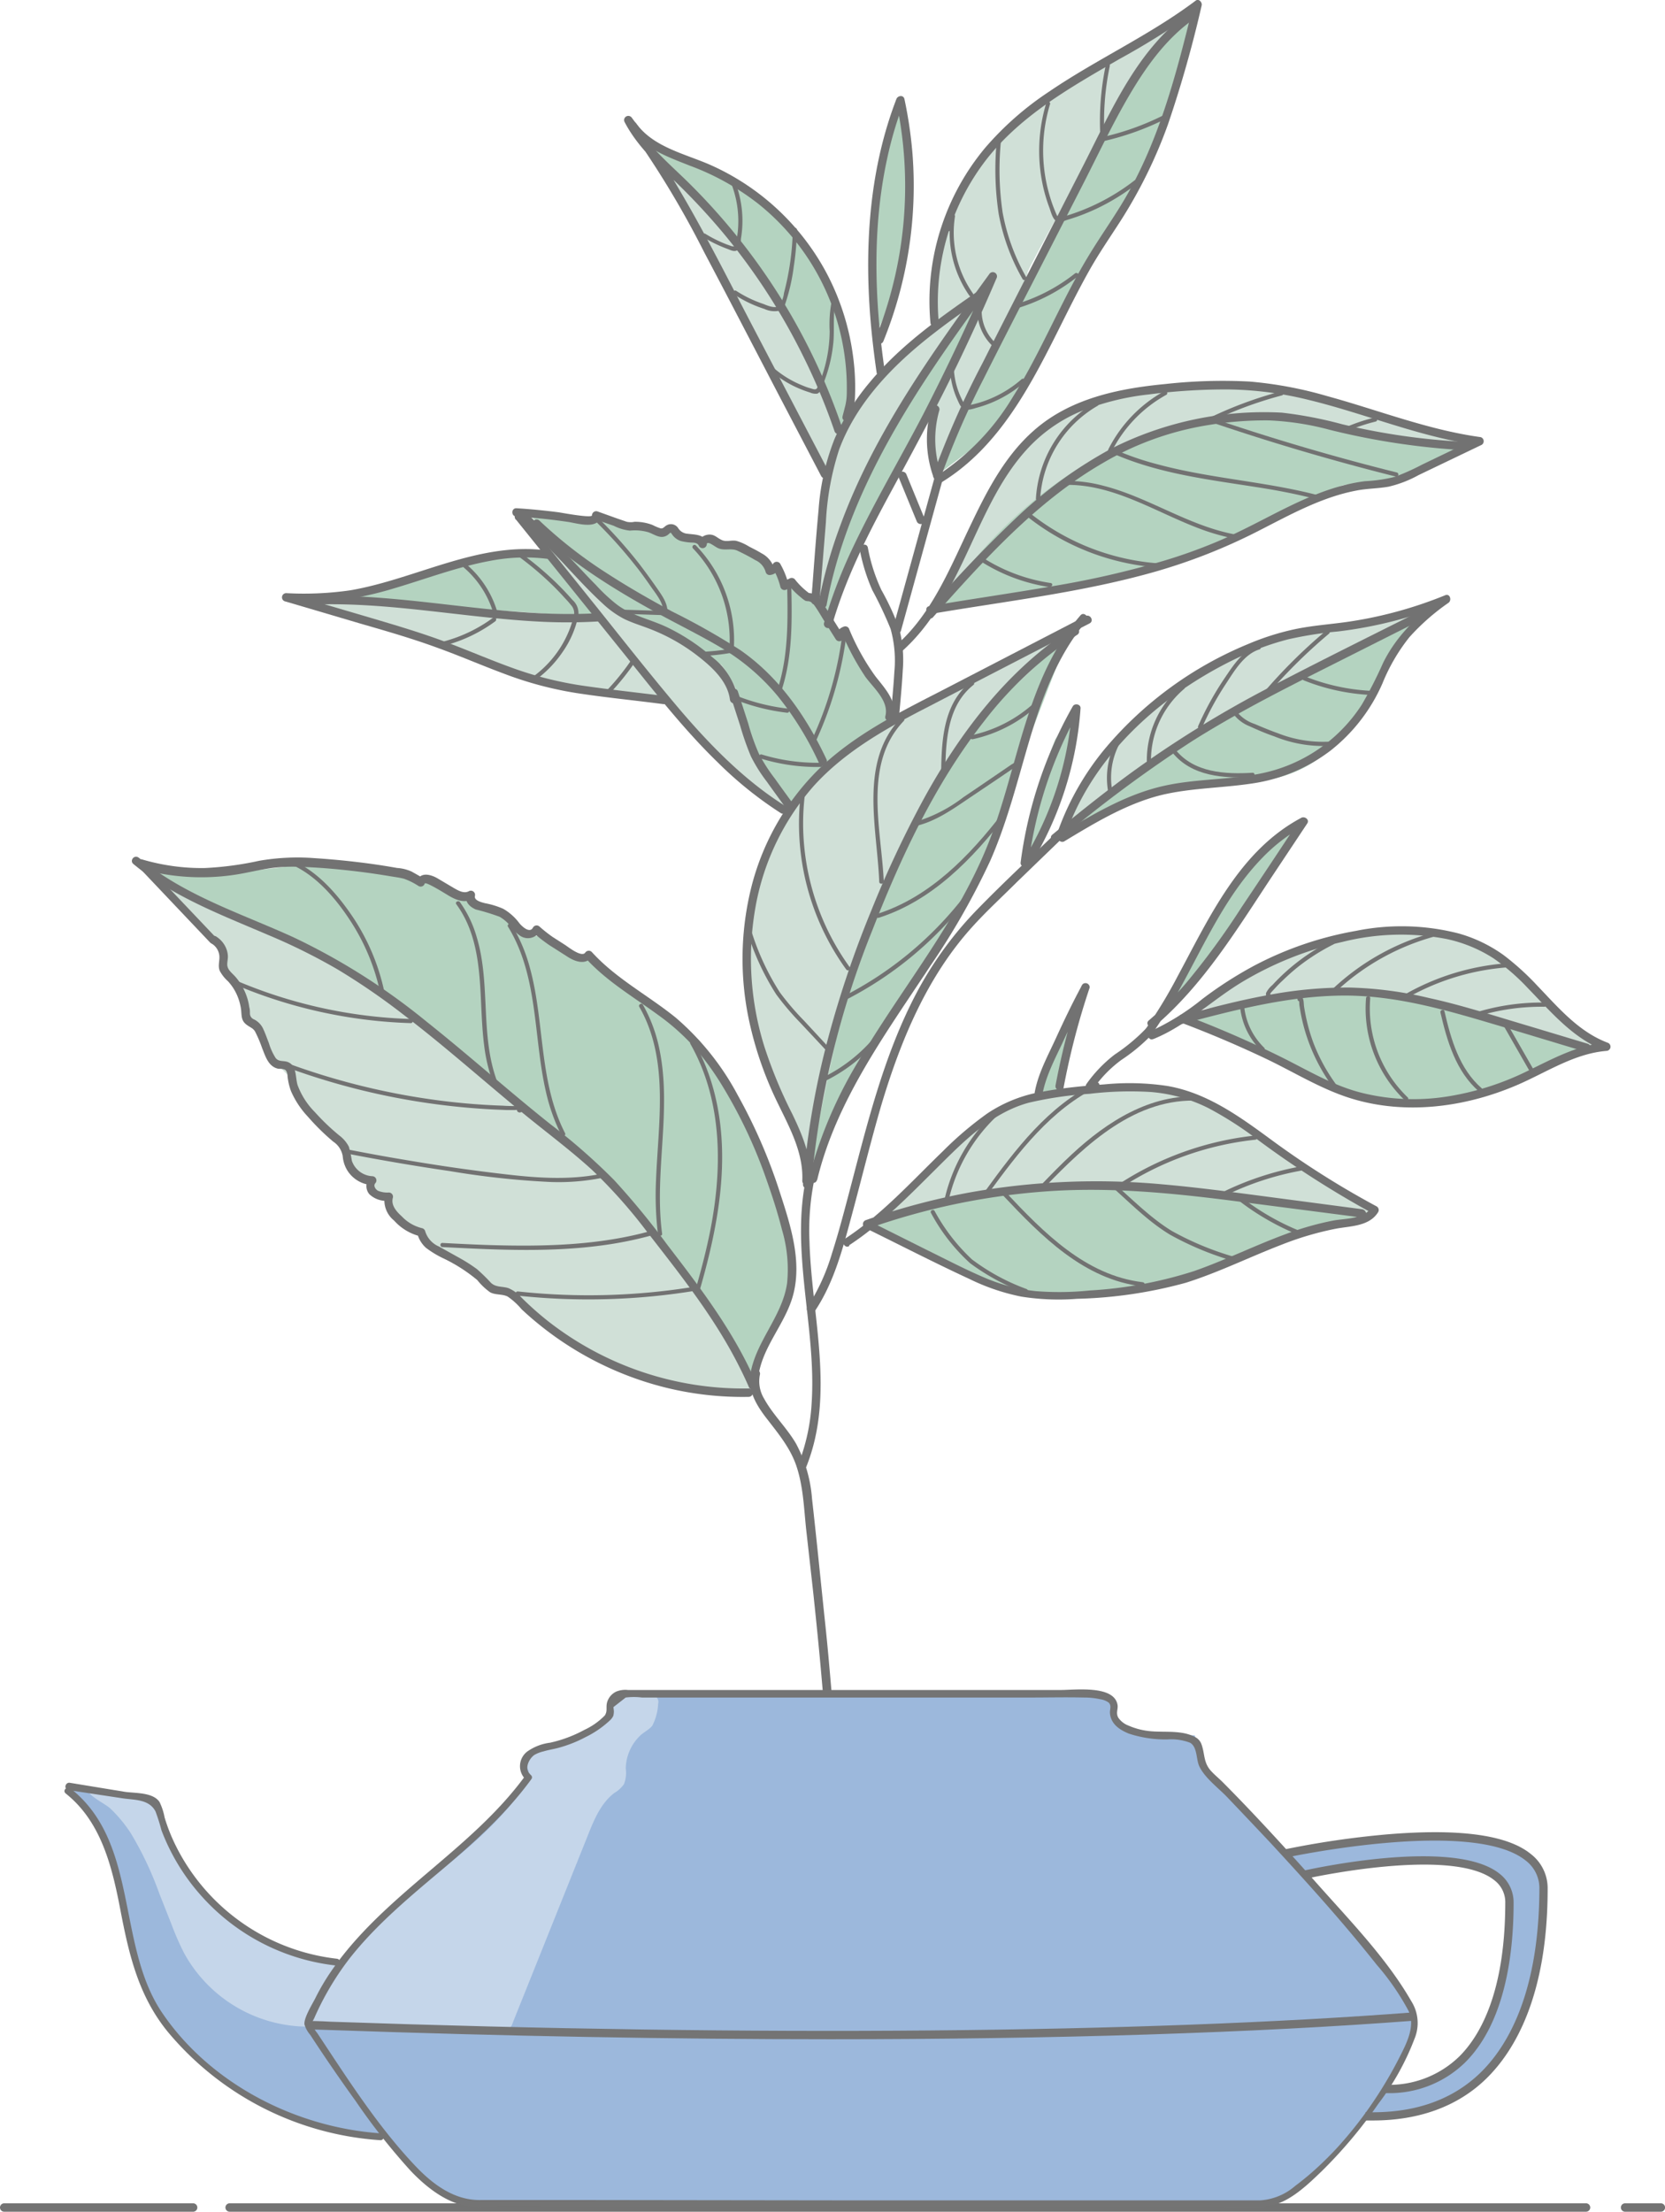 <svg id="Capa_1" data-name="Capa 1" xmlns="http://www.w3.org/2000/svg" viewBox="0 0 229.84 305.19"><defs><style>.cls-1{fill:#737373;}.cls-2{fill:#d0e0d7;}.cls-3{fill:#b4d3c0;}.cls-4{fill:#727272;}.cls-5{fill:#9cb8dc;}.cls-6{fill:#c5d6ea;}.cls-7{fill:#747474;}</style></defs><title>3</title><path class="cls-1" d="M26.66,305.19H.58a.58.58,0,0,1,0-1.16H26.66a.58.58,0,0,1,0,1.16Z"/><path class="cls-1" d="M229.27,305.19h-4.94a.58.58,0,0,1,0-1.16h4.94a.58.58,0,0,1,0,1.16Z"/><path class="cls-1" d="M218.94,305.19H31.7a.58.58,0,0,1,0-1.16H218.94a.58.58,0,0,1,0,1.16Z"/><path class="cls-2" d="M188,167.57s-27.09-3.35-28.27-3.4-8.25-.79-8.58-.74-10.3.75-10.3.75l-11.49,2-8.09,2.5,2.24-2.64,3.73-4.15,6.71-5.84,9.39-5.2,9.17-.59,6.57-.13,8.39,2.43,9.56,6.2,10.88,7.17s2.36.58,1.83,1A5.08,5.08,0,0,1,188,167.57Z"/><path class="cls-2" d="M120.37,168.8l8.19-7.67,6.54-6,2.43-1.69,5.82-2.58,5.15-.31,7.8-.54,5.73.58,6.13,2.4,4.57,3,7.24,4.74,7.95,5.25,1.83,1a15.49,15.49,0,0,1-1.74.63"/><path class="cls-3" d="M120.43,169.43l5,2.46,10.52,5s7,1.81,7.39,1.84,7.26-.13,7.26-.13,11-1.64,11.69-1.85,9.17-3.44,9.17-3.44l9.65-3.65,7-1.49-.13-.64-11.39-1.51s-14-1.73-14.49-1.77-13-.6-13.95-.57-9.89,1-10.62,1-11.76,2.38-11.76,2.38S120.68,168.41,120.43,169.43Z"/><path class="cls-3" d="M143.35,150.86l2.69-.09.89-3.91,2.4-9.09S143.54,147.89,143.35,150.86Z"/><polygon class="cls-3" points="161.7 137.36 165.15 130.97 168.77 124 171.95 120.1 175.72 116.2 178.77 113.98 177.21 117.41 169.29 129.25 161.84 138.85 161.7 137.36"/><path class="cls-3" d="M163.4,140.63c1.23-.32,9.31-2.29,10-2.43s9.44-1.32,9.8-1.34,7.52.23,7.52.23l7.23,1.53L208.23,141l10.07,3.33.73.22-4.81,2.19-8.11,3.59c-.07,0-8.43,1.76-8.9,1.79s-5.69-.1-6.54-.24-6.14-1.65-6.62-1.86-7.88-4.06-8.36-4.13-9.28-4.12-9.28-4.12Z"/><path class="cls-2" d="M205.18,140.32l-10.9-2.69L186,136.55l-6.63.66-14.6,2.23,6.48-4.5,6.13-3.07L184,129.7l5.93-1.08,6.77-.1,5.72,1.22,4.82,2.52s3.46,3,3.62,3.19l4.78,4.88,5,4.11a2.72,2.72,0,0,1-1.59.15"/><path class="cls-3" d="M129.36,65.57l.15-.3,10.92-23.4,11.82-23.15,5.61-9.78L164.64,2l-.51,2.17-2.89,12.25s-4.27,9.11-4.4,9.35-5.64,9.07-5.64,9.07l-5,9.15-5.45,10.2-4.46,6.15"/><path class="cls-2" d="M128.66,56l.14,7.9s1.11,2,.71,1.37,4-9.73,4-9.73,8.68-17.84,8.32-17.87,14.87-27.16,14.95-27.53,5.4-7.36,5.4-7.36l-8,4.85-9.88,6.06-5.94,4.93-5.71,7.73-3.07,8.5-.82,10.59,3.82-2.4,1.57-.9L136,41Z"/><path class="cls-3" d="M120.93,46.18c0-.47-.79-8.37-.79-8.37l.73-11.23,1.41-6.43,1.8-5.87.89,4.38.48,10-1.72,11.16Z"/><polygon class="cls-3" points="115.76 59.35 108.86 44.04 101.36 33.03 89.74 20.74 89.63 19.59 96.2 22.62 103.64 26.63 110.87 33.68 115.45 42.14 117.44 51.65 117.91 56.6 115.76 59.35"/><path class="cls-3" d="M113.13,83.46c.11-.25,5.3-16.27,5.3-16.27l5.11-9.12L135,41l-.62,3.26-6,12.43-6.94,12.94L116,82l-1.5,3.49-1.31-1.54"/><polygon class="cls-2" points="111.97 82.39 113.61 83.89 118.08 68.73 125.77 54.4 134.15 42.14 130.36 44.15 121.57 51.26 117.91 56.6 115.09 62.4 113.78 68.5 111.97 82.39"/><path class="cls-3" d="M109.45,111.23s-4-3.24-5.17-6.61c-.64-1.9-1.21-3.84-1.77-5.77-.38-1.31-.75-2.62-1.13-3.93s-1.87-2.59-2.94-3.58a27.29,27.29,0,0,0-10.16-5.88,9.71,9.71,0,0,1-3.92-1.8c-1.06-1-1.75-2.34-2.83-3.33l-2.91-2.67a12.15,12.15,0,0,1-2.38-3.09,6.46,6.46,0,0,0-1.47-1.79c-.38-.36-1.54-1.92-2.09-2l8,1,1.64-.71,3.3,1.15L92,73l1.67,1,4.5.49,5.23,1.73L106.29,78a4,4,0,0,1,1.09.46c.09.18.58,1.31.58,1.31l.59,1,1.49.47,3.57,2.73,2.13,3.79,1-.71,2.1,4.26,3.12,4.38L123,99.55Z"/><path class="cls-2" d="M91.9,96.45c-.34-.11-15.74-1.67-15.74-1.67l-8.83-3.3L55.6,87.19,43.17,83.51l4.9-1,6.83.79,9.41,1,15.49,1,3.44-.17Z"/><path class="cls-3" d="M82.55,85.16c-.29,0-26.69-1.81-26.88-1.82s-7.6-.86-7.6-.86l6.47-2.28,7.21-2.15,6.48-1.39,3.87-.37,4.21.27Z"/><path class="cls-2" d="M107.82,109.05a19.9,19.9,0,0,1-4.06-5.84c-.92-2.08-.83-4.28-1.51-6.45a16,16,0,0,0-2.71-5.1,1.15,1.15,0,0,1-.79-.22c-1.57-1.18-3.44-1.8-5.11-2.8a39.45,39.45,0,0,0-6.34-3.16,1,1,0,0,1-.67-1l-.53-.34c-3.59-1.41-5.63-4-8.08-7A1,1,0,0,1,77.87,76c-1.08-1.09-2.15-2.19-3.19-3.32-.24-.26-1.38-1.85-1.82-1.51s.82,2.16,1.08,2.47c.6.7,1.29,1.32,1.83,2.07.38.52.67,1.1,1,1.64a17.52,17.52,0,0,0,1.65,2,39.49,39.49,0,0,1,3.22,3.52c.86,1.22,1.71,2.46,2.6,3.66l6,8a68.25,68.25,0,0,0,6,7.4c1.4,1.42,3.25,2.44,4.51,3.92a24.46,24.46,0,0,0,4.8,4.4c1,.67,2.29,1.28,3.33.68A3,3,0,0,0,107.82,109.05Z"/><path class="cls-3" d="M107.75,166.05a36.72,36.72,0,0,0-.85-3.67.23.23,0,0,1-.07-.07.24.24,0,0,1-.29-.19c-.13-.57-.27-1.13-.41-1.7-1.08-3.16-3.62-5.73-4.26-9.09l-.54-.75a39.58,39.58,0,0,1-4.51-6.18.28.28,0,0,1,.09-.35l-.49-.6a2.89,2.89,0,0,1-1.18-.32,8.15,8.15,0,0,1-3.12-2.58,4.33,4.33,0,0,1-.59-1.3A22,22,0,0,1,89,138.3a3.86,3.86,0,0,1-2-2.06q-1.45-.87-2.88-1.77a3,3,0,0,1-1.28-1.81c-.1.06-.25,0-.47-.15A7,7,0,0,1,80,132c-1.76-.52-3-1.83-4.67-2.47-1.87-.71-3.56-.48-4.94-2.29a5,5,0,0,1-.54-.89l-.17-.29a14.33,14.33,0,0,0-2-.57,3.63,3.63,0,0,1-2.31-1.16,4.58,4.58,0,0,1-1.56-.78,3.24,3.24,0,0,1-.5-.48,4.73,4.73,0,0,1-1-.34c-3.14-1.52-6.52-2-10-2.45-3.1-.42-6.13-1.35-9.28-1.08-6.72.6-13.92,2.27-20.57.54a4.28,4.28,0,0,1-1.49-.7l-1.81.15.84.45,8.14,5.1,6,2.49,16.48,8.87,13.76,10.3,11.08,9.11,13.94,13.88L95.94,178l6,9.46,2.39,4.6.57-5.22,3-5.85,1.44-5.23-.49-5.21C108.75,169.1,108,167.52,107.75,166.05Z"/><path class="cls-2" d="M147.61,112.34c.12-.28,6-9.36,6-9.36l6.29-6,6.81-4.63,8.86-4,7-1.48,7.29-1.09L198,83.35,181.35,94.64l-35.18,21,1.49-2.8"/><path class="cls-3" d="M178.42,93.44l-5.71,2.82a1.11,1.11,0,0,1-1,1.26c-2.26.26-4.17,1.66-6,2.89-1.68,1.12-3.46,2-5.14,3.14-4,2.61-7.3,6-10.7,9.33a1.2,1.2,0,0,1-1,.34c-.46.65-.92,1.31-1.35,2a24.93,24.93,0,0,1,9.46-4.5,36.74,36.74,0,0,1,8.82-2.24c3.4-.46,6.94-.41,10.3-1.11a16.3,16.3,0,0,0,8.91-5.48c1.56-2.05,2.66-4.26,4.64-6,0,0,0,0,.05,0,.61-1.36,1.21-2.74,1.9-4.07A31.06,31.06,0,0,1,197,84.26Z"/><path class="cls-3" d="M143.06,117.12a31.82,31.82,0,0,0,2.93-5.83c.42-1.27.78-2.55,1.18-3.82a24.9,24.9,0,0,1,1-4,49.2,49.2,0,0,0-.5-5.13,18.83,18.83,0,0,1-2,3.68,60.73,60.73,0,0,0-3.8,15.72v.82q.63-.57,1.23-1.2A.18.18,0,0,1,143.06,117.12Z"/><path class="cls-2" d="M130.39,80.64c.48-.32,5.35-10.39,5.35-10.39l4.9-7.84,5.25-4.6L152,55.16l8.42-1.71,10.77-.25,12.41,2.17,9.64,2.94,9.11,2.28S140,79.35,139.71,79.76,130.39,80.64,130.39,80.64Z"/><path class="cls-3" d="M129.93,83.47a61,61,0,0,1,21.26-20.22,45.22,45.22,0,0,1,28.6-5.39c3.63.58,7,1.82,10.66,2.46a73.52,73.52,0,0,0,11.65,1.11,10.8,10.8,0,0,1-2.83,1.68c-1.91.76-3.7,2.08-5.65,2.72a30.67,30.67,0,0,1-4.66,1c-1.53.25-3.58-.43-4.61.74A57.45,57.45,0,0,1,179,70l-7.57,3.8c-.18.09-10.34,4-10.8,4.19s-12.35,2.94-12.81,3L130,83.89"/><polygon class="cls-2" points="111.26 161.02 109.8 156.03 107.39 150.94 104.48 142.88 103.09 134.22 103.92 123.22 107.64 114.14 114.35 105.44 121.58 100.31 132.87 94.46 145.74 87.81 147.2 88.51 144.49 93.63 141.03 103.75 135.65 119.68 129.51 130.36 121.53 142.68 114.46 155.57 112.58 161.36 111.26 161.02"/><path class="cls-3" d="M112.09,159.52c0-.45,4.16-20.09,4.23-20.32s5.61-15.48,5.94-16.26,7.65-15.38,7.65-15.38,6.25-9.13,6.57-9.52,11-10.27,11-10.27l-6.37,16.59-6.62,17.77-6.8,12.26-8.12,10.89-5.27,11.66-1.38,4.26Z"/><path class="cls-2" d="M103.88,191.13s-3.68-7-4.24-7.92-8.15-11.33-8.15-11.33l-9-10.5L67.9,149.26,53.3,137.5l-10.36-6.37-11.1-4.9L22,121.16l4.56,5.58,4.09,4.19.21,2.61,1.74,2.3,1.52,4.81,1.09,1.54,1.88,3.16,1.2,1.56,2,2,1,2.73,3.36,4L47,157.66l1.57,3.77,1.3,1.11,1.87,2.16,1.38.17,1.23,2.63,2.49,2.06,1.61,1,1.19,1.53,3.54,2,3.52,2.58L68,177.89l3.29.71,4,4.15s6.76,4.37,7.06,4.52,9,3.46,9,3.46L98.2,192l5.17.2Z"/><polygon class="cls-2" points="113.85 65.32 102.67 44.07 95.58 30.48 91.27 23.09 95.4 26.34 102.88 34.99 110.02 46.12 114.66 56.3 115.76 59.35 113.85 65.32"/><path class="cls-4" d="M128.6,84.7c10.26-1.75,20.67-2.93,30.71-5.77a78.74,78.74,0,0,0,14.27-5.6c4.44-2.26,8.88-4.77,13.83-5.67,1.42-.26,2.88-.25,4.3-.51a16.06,16.06,0,0,0,4.11-1.59l8.72-4.18a.59.59,0,0,0-.14-1.06c-7.29-1-14.15-3.74-21.22-5.67a54.58,54.58,0,0,0-10.68-2,71.62,71.62,0,0,0-11.62.34c-6.51.62-13.24,2-18.27,6.51-4.15,3.69-6.65,8.79-9,13.74S129,83.6,125.13,87.67c-.47.5-1,1-1.47,1.41s.26,1.31.81.82c4.14-3.66,6.69-8.64,9-13.56s4.5-10.15,8.2-14.24a21.1,21.1,0,0,1,7.2-5.2,35.3,35.3,0,0,1,9.7-2.47,82.43,82.43,0,0,1,11-.69,48.43,48.43,0,0,1,11.11,1.45c7,1.7,13.69,4.44,20.76,5.8.88.17,1.77.32,2.66.44l-.14-1-7.69,3.7a31.91,31.91,0,0,1-3.73,1.67,21,21,0,0,1-4.11.6c-4.88.61-9.32,2.85-13.64,5.07-2.26,1.16-4.52,2.32-6.87,3.31a73.47,73.47,0,0,1-7.33,2.62,127.92,127.92,0,0,1-15,3.44c-5.76,1-11.55,1.82-17.31,2.8-.73.13-.42,1.24.3,1.11Z"/><path class="cls-4" d="M29.73,129.29l-9.9-10.43-.56,1a31,31,0,0,0,14.7.57c1.27-.25,2.53-.53,3.8-.69a23.64,23.64,0,0,1,3.76-.12c2.6.08,5.2.32,7.78.63,1.43.17,2.85.38,4.27.61.72.13,1.48.21,2.2.4a9.57,9.57,0,0,1,2,1,.58.58,0,0,0,.85-.34c.12-.32,2.91,1.43,3.16,1.58,1,.61,2.26,1.21,3.42.56l-.84-.65c-.25,1,.43,1.71,1.32,2.09a31.06,31.06,0,0,1,3.27,1,5.3,5.3,0,0,1,1.5,1.29,5.41,5.41,0,0,0,1.38,1.36,1.9,1.9,0,0,0,2.65-.59l-.9.11a22.82,22.82,0,0,0,2.2,1.72l2.51,1.6c1,.66,2.5,1.25,3.39.06l-.9.11c2.88,3.2,6.63,5.38,10.07,7.9a30.81,30.81,0,0,1,5,4.46,39.76,39.76,0,0,1,4,5.56,67.4,67.4,0,0,1,6,12.85c.79,2.23,1.51,4.48,2.09,6.77a19.2,19.2,0,0,1,.7,7.38c-.68,4.68-4.5,8.17-5.12,12.88-.1.73,1,.72,1.15,0,.55-4.22,3.88-7.43,4.87-11.52,1.16-4.73-.55-9.76-2-14.23a73.51,73.51,0,0,0-5.71-13.09,36.87,36.87,0,0,0-8.54-10.68c-3.82-3.1-8.29-5.41-11.62-9.09a.59.59,0,0,0-.9.11c-.51.69-2.39-.83-2.79-1.08l-1.73-1.11a20,20,0,0,1-1.78-1.41.58.58,0,0,0-.9.12c-.45.89-1.54-.17-1.88-.58a7.32,7.32,0,0,0-2.24-2,11.4,11.4,0,0,0-2.51-.77c-.41-.11-1.54-.36-1.39-1a.58.58,0,0,0-.85-.65c-.67.37-1.48-.11-2.07-.45l-2.28-1.35c-.89-.51-2.31-.9-2.76.34l.84-.34-1.61-.91a5.67,5.67,0,0,0-2-.5c-1.24-.22-2.49-.42-3.74-.59q-3.84-.52-7.71-.77a30.9,30.9,0,0,0-7.62.37,44.49,44.49,0,0,1-7.55,1,29.15,29.15,0,0,1-8.56-1.18.58.58,0,0,0-.56,1l9.9,10.44c.51.54,1.32-.28.81-.82Z"/><path class="cls-4" d="M103.37,191.59a43.74,43.74,0,0,1-27.67-9.25A42.83,42.83,0,0,1,72,179.06a5.07,5.07,0,0,0-1.81-1.31c-.84-.28-1.73-.08-2.42-.74a26.22,26.22,0,0,0-1.92-1.88,22.73,22.73,0,0,0-2.46-1.57L60.59,172a3.34,3.34,0,0,1-1.9-2.12.58.58,0,0,0-.4-.4,5.68,5.68,0,0,1-2.81-1.62c-.72-.65-1.54-1.54-1.25-2.58a.58.58,0,0,0-.55-.73,3.28,3.28,0,0,1-1.52-.25c-.27-.16-.65-.62-.38-1a.58.58,0,0,0-.41-1,3.16,3.16,0,0,1-2.8-2.13,16.17,16.17,0,0,0-.41-1.93,4.48,4.48,0,0,0-1.3-1.54,30.5,30.5,0,0,1-3.39-3.24,10.37,10.37,0,0,1-2.39-3.73c-.33-1.07-.08-2.68-1.34-3.18-.58-.23-1.26,0-1.69-.56a8.07,8.07,0,0,1-.93-2.05c-.27-.69-.51-1.39-.83-2.06a2.74,2.74,0,0,0-1.23-1.22.87.87,0,0,1-.56-.79c0-.3,0-.6-.09-.9a7.72,7.72,0,0,0-.6-2.11,7.88,7.88,0,0,0-1.25-2c-.45-.55-1.19-1-1.19-1.78,0-.43.12-.84.08-1.27a3.25,3.25,0,0,0-.25-1,3.48,3.48,0,0,0-1.36-1.58c-.62-.39-1.2.6-.58,1a2.2,2.2,0,0,1,1,1.5c.13.76-.23,1.5.08,2.24a5.21,5.21,0,0,0,1.13,1.43,6.93,6.93,0,0,1,1.25,1.91,7.53,7.53,0,0,1,.56,2c.08.68,0,1.39.55,1.91s1,.54,1.36,1.08a17.63,17.63,0,0,1,1,2.34c.46,1.14.87,2.58,2.26,2.84.3,0,.77,0,1,.21a1.33,1.33,0,0,1,.24.78,8.35,8.35,0,0,0,.48,2.09,12.27,12.27,0,0,0,2.36,3.56A31.09,31.09,0,0,0,46,157.53a3,3,0,0,1,1.31,2,4.46,4.46,0,0,0,.65,2,4.33,4.33,0,0,0,3.44,2l-.41-1a1.75,1.75,0,0,0,0,2.26,3.4,3.4,0,0,0,2.69.9l-.56-.73a3.58,3.58,0,0,0,1.28,3.46A7.09,7.09,0,0,0,58,170.59l-.4-.4a4,4,0,0,0,1.21,2,13.56,13.56,0,0,0,2.4,1.45,22.15,22.15,0,0,1,4.68,3,8.8,8.8,0,0,0,1.77,1.68c.76.4,1.66.21,2.42.59A9.47,9.47,0,0,1,72,180.66c.61.57,1.24,1.13,1.89,1.67a45,45,0,0,0,18,9.14,44.2,44.2,0,0,0,11.46,1.28.58.58,0,0,0,0-1.16Z"/><path class="cls-4" d="M104.37,190.84c-3-7-7.65-13.08-12.26-19.08a106.73,106.73,0,0,0-7.35-8.94A85.77,85.77,0,0,0,76,155.14c-5.8-4.61-11.32-9.56-17.12-14.17A89.66,89.66,0,0,0,40.44,129.3C34,126.37,27.16,124.12,21.32,120c-.72-.5-1.42-1-2.09-1.59s-1.39.34-.82.81c5.45,4.51,12.1,7,18.53,9.76a82.41,82.41,0,0,1,9.65,4.78A93.17,93.17,0,0,1,55.68,140c5.86,4.46,11.33,9.39,17,14,3,2.44,6.11,4.76,9,7.39A70.52,70.52,0,0,1,89.34,170c4.66,6,9.46,12,12.86,18.88.42.83.81,1.67,1.18,2.52.29.68,1.28.09,1-.58Z"/><path class="cls-4" d="M112.8,162.83c2.64-11,9.5-20.24,15.61-29.53a101.26,101.26,0,0,0,8.27-14.49c2.3-5.21,3.68-10.73,5.28-16.18,1.76-6,3.89-12.09,8-16.91.48-.55-.33-1.37-.81-.81-7.57,8.79-8.54,20.86-12.65,31.29-4.17,10.6-11.52,19.5-17.35,29.17a61.09,61.09,0,0,0-7.49,17.15c-.17.72.94,1,1.11.31Z"/><path class="cls-4" d="M149.88,85,129.54,95.53c-5.86,3-11.88,6.07-16.64,10.73a34.87,34.87,0,0,0-9.1,15.83,40.78,40.78,0,0,0-.2,19.61,49.48,49.48,0,0,0,3.81,10.62c1.62,3.34,3.51,6.78,3.34,10.61,0,.74,1.12.74,1.15,0,.14-3.26-1.13-6.31-2.52-9.19a64.48,64.48,0,0,1-3.87-9.34,40.66,40.66,0,0,1-1.15-19.62,34.38,34.38,0,0,1,8-16.36c4.36-4.81,10.13-8,15.83-10.92q11.1-5.76,22.22-11.48c.66-.35.08-1.34-.58-1Z"/><path class="cls-4" d="M112,163.4a122.44,122.44,0,0,1,8.44-35.09c3.94-10.11,8.7-20.26,15.44-28.83a52.38,52.38,0,0,1,12.83-11.89c.62-.4,0-1.4-.58-1-9,5.77-15.61,14.49-20.69,23.78a148.16,148.16,0,0,0-7.16,15.26,143,143,0,0,0-5.94,17.54,112.09,112.09,0,0,0-3.49,20.23c-.06.74,1.1.74,1.15,0Z"/><path class="cls-4" d="M128.81,85.15c7-7.85,14.18-15.88,23.38-21.23a41.51,41.51,0,0,1,14.45-5.24,48.71,48.71,0,0,1,8.52-.67,38.56,38.56,0,0,1,8.4,1.3,100.05,100.05,0,0,0,18.93,2.83c.74,0,.74-1.12,0-1.16a91.73,91.73,0,0,1-17.22-2.44,56.17,56.17,0,0,0-8.33-1.6,46.7,46.7,0,0,0-23.6,5,61.94,61.94,0,0,0-12.51,9A174.57,174.57,0,0,0,128,84.34c-.49.55.32,1.37.82.81Z"/><path class="cls-4" d="M147.23,114.84c2.6-7.3,7.73-13.45,13.84-18.12a55.52,55.52,0,0,1,10.47-6.27,37.82,37.82,0,0,1,6.28-2.23,53.69,53.69,0,0,1,6.91-1.09,59.06,59.06,0,0,0,15.11-3.89l-.45-1c-3.48,2.49-6.57,5.37-8.48,9.26A58.45,58.45,0,0,1,188,97.21a21.69,21.69,0,0,1-14.2,9.57c-4.58.89-9.31.67-13.85,1.83-4.92,1.25-9.33,3.9-13.64,6.5a.58.58,0,0,0,.58,1c3.88-2.34,7.81-4.73,12.17-6.06s9.19-1.24,13.79-1.94a23.37,23.37,0,0,0,10.85-4.56,24,24,0,0,0,7.14-9.26,25.65,25.65,0,0,1,3.71-6.36,30.91,30.91,0,0,1,5.4-4.75c.49-.35.21-1.31-.44-1.05a57.64,57.64,0,0,1-13.64,3.7c-2.39.33-4.81.5-7.17,1a35.69,35.69,0,0,0-6.48,2.07,51.35,51.35,0,0,0-19.57,14.27,37.71,37.71,0,0,0-6.55,11.36c-.25.7.87,1,1.11.31Z"/><path class="cls-4" d="M146.07,116a182.64,182.64,0,0,1,18.52-13.75c6.63-4.19,13.67-7.68,20.68-11.21l12.27-6.18c.66-.33.08-1.32-.58-1-7.2,3.62-14.43,7.18-21.57,10.91a150,150,0,0,0-19.88,12.33c-3.5,2.59-6.9,5.31-10.25,8.08-.57.47.25,1.28.81.81Z"/><path class="cls-4" d="M117.23,171.82c4.44-2.91,8.15-6.73,11.9-10.45s7.65-7.79,12.89-9.21a50.77,50.77,0,0,1,8.41-1.23,47,47,0,0,1,8.39-.25,21.54,21.54,0,0,1,8,2.23,48.85,48.85,0,0,1,6.66,4.26,136.35,136.35,0,0,0,16,10.26l-.21-.78c-1,1.58-3.55,1.47-5.16,1.76a40.34,40.34,0,0,0-6.57,1.86c-4.28,1.57-8.39,3.61-12.7,5.12a57.83,57.83,0,0,1-14.41,2.68,41.2,41.2,0,0,1-7.45.09,24.54,24.54,0,0,1-7.28-1.95c-2.61-1.12-5.14-2.45-7.69-3.7l-8-4-.13,1a93.77,93.77,0,0,1,25.72-5.19c9.06-.52,18.07.51,27,1.69l15.44,2c.74.1.73-1,0-1.15l-13.86-1.83c-4.57-.6-9.15-1.21-13.75-1.61a99.68,99.68,0,0,0-26.55,1.12,94,94,0,0,0-14.35,3.82.59.59,0,0,0-.14,1.06c4.82,2.36,9.6,4.83,14.47,7.08a29.21,29.21,0,0,0,7.14,2.42,33,33,0,0,0,7.69.3A62.26,62.26,0,0,0,163.71,177c4.52-1.43,8.77-3.54,13.19-5.24a42.63,42.63,0,0,1,7.59-2.23c2-.36,4.55-.32,5.75-2.27a.58.58,0,0,0-.2-.79,121.75,121.75,0,0,1-14.72-9.32c-4.35-3.19-8.8-6.39-14.23-7.31a35.52,35.52,0,0,0-8.62-.21c-2.83.21-5.7.47-8.51,1a19.38,19.38,0,0,0-7.65,3,47.64,47.64,0,0,0-6.14,5.21c-4.35,4.2-8.43,8.75-13.52,12.09-.61.41,0,1.4.58,1Z"/><path class="cls-4" d="M159.21,143.38c4.55-1.84,8.1-5.38,12.26-7.88a46.87,46.87,0,0,1,13.9-5.54,33.12,33.12,0,0,1,14.32-.39,19.49,19.49,0,0,1,6.48,2.67,29.55,29.55,0,0,1,4.71,4.08c3.22,3.3,6.27,7,10.7,8.67l.15-1.13c-3.92.32-7.37,2.23-10.84,3.91a38.47,38.47,0,0,1-11.21,3.55,29.69,29.69,0,0,1-11.65-.51c-4.07-1-7.68-3.24-11.43-5.08q-6.47-3.18-13.23-5.72c-.69-.27-1,.85-.31,1.11q6.1,2.3,12,5.12c3.78,1.83,7.43,4.09,11.45,5.33,7.49,2.31,15.69,1.23,22.8-1.8,4.07-1.73,7.94-4.39,12.45-4.76a.58.58,0,0,0,.16-1.13c-4-1.51-6.8-4.84-9.66-7.82a36.7,36.7,0,0,0-4.66-4.24,19.88,19.88,0,0,0-6.19-3,31.7,31.7,0,0,0-14.24-.37A47.62,47.62,0,0,0,173,133.32a54.44,54.44,0,0,0-7,4.51,33.43,33.43,0,0,1-7.12,4.44c-.68.27-.39,1.38.3,1.11Z"/><path class="cls-4" d="M163.05,141.32c7.19-1.9,14.48-3.83,22-3.94s14.61,2,21.68,4.1l12.19,3.67a.58.58,0,0,0,.3-1.11l-11-3.31c-3.61-1.09-7.21-2.2-10.88-3a52.72,52.72,0,0,0-11-1.46,58.1,58.1,0,0,0-11.09,1c-4.22.76-8.37,1.85-12.52,3a.58.58,0,0,0,.31,1.11Z"/><path class="cls-4" d="M158.87,142.86c5.67-7.81,8.57-17.47,15.38-24.49a24,24,0,0,1,6-4.54l-.79-.79q-4,6.08-8.08,12.16a104.18,104.18,0,0,1-7.64,10.44,46.65,46.65,0,0,1-5.16,5.17c-.57.48.25,1.29.81.81,6.8-5.77,11.49-13.59,16.37-20.93l4.7-7.07c.33-.5-.31-1-.79-.79-8.6,4.55-12.76,13.83-17.17,22a65.64,65.64,0,0,1-4.58,7.48c-.44.6.56,1.17,1,.58Z"/><path class="cls-4" d="M143.9,151c.48-2.58,1.79-5,2.88-7.34s2.3-4.87,3.59-7.24l-1.06-.44a102,102,0,0,0-3.6,13.79c-.13.73,1,1,1.11.31a102.51,102.51,0,0,1,3.6-13.8.58.58,0,0,0-1-.44c-1.32,2.43-2.52,4.93-3.67,7.44s-2.43,4.81-2.91,7.42c-.13.72,1,1,1.11.3Z"/><path class="cls-4" d="M158.12,142a25.52,25.52,0,0,1-4.24,3.51,18.78,18.78,0,0,0-3.9,4.06c-.42.6.57,1.18,1,.58a17,17,0,0,1,3.81-3.89,24.48,24.48,0,0,0,4.15-3.44c.48-.56-.33-1.38-.82-.82Z"/><path class="cls-4" d="M146.11,114.6c-3.75,3.62-7.58,7.17-11.22,10.91a50.07,50.07,0,0,0-8.31,11.39c-4.63,8.73-6.92,18.42-9.43,27.91-.72,2.72-1.43,5.43-2.29,8.1a28.85,28.85,0,0,1-3.38,7.43c-.42.61.58,1.19,1,.58,2.69-4,3.91-8.82,5.15-13.42,1.35-5,2.57-10,4-14.91,2.69-9,6.35-17.91,12.8-24.93,1.92-2.1,4-4,6-6l6.44-6.22c.53-.52-.29-1.33-.82-.81Z"/><path class="cls-4" d="M111.44,161.82c-2.51,10.54,1.3,21.17.6,31.8a27.27,27.27,0,0,1-1.84,8.45c-.28.69.84,1,1.11.31,4-10,.71-20.82.43-31.13a35,35,0,0,1,.81-9.13c.17-.72-.94-1-1.11-.3Z"/><path class="cls-4" d="M103.7,189.35c-.62,2.44.76,4.62,2.2,6.47,1.6,2.07,3.26,4.07,4.08,6.6.89,2.71,1,5.66,1.29,8.48l1,8.94c.43,4.06.84,8.11,1.19,12.18q.7,8,1.33,16.07c.49,6.22,1,12.44,1.31,18.66.15,2.51.28,5,.36,7.52,0,1.6.11,3.22,0,4.82,0,.11,0,.23,0,.35s0,.11,0,.16,0-.15,0,0c-.11.73,1,1,1.11.31a23.06,23.06,0,0,0,.13-4.07c0-2.3-.15-4.61-.27-6.91-.33-6.1-.77-12.18-1.24-18.27q-.65-8.48-1.38-16.94c-.26-3.05-.52-6.1-.84-9.14-.63-5.94-1.21-11.88-1.88-17.81a19.08,19.08,0,0,0-2.2-7.56c-1.28-2.2-3.2-4-4.41-6.21a4.62,4.62,0,0,1-.57-3.36.58.58,0,0,0-1.11-.31Z"/><path class="cls-4" d="M142,119a57.93,57.93,0,0,1,7-21L148,97.75a46.24,46.24,0,0,1-6.7,20.91c-.4.63.6,1.21,1,.59a47.65,47.65,0,0,0,6.86-21.5c.05-.58-.8-.76-1.07-.29A59.22,59.22,0,0,0,140.89,119c-.1.74,1.05.73,1.15,0Z"/><path class="cls-4" d="M109.54,111c-.86-1.19-1.73-2.37-2.58-3.57a22.7,22.7,0,0,1-2.21-3.45,29.89,29.89,0,0,1-1.46-4.14l-1.43-4.42c-.23-.7-1.34-.4-1.11.31l1.43,4.42a37,37,0,0,0,1.48,4.22,21.26,21.26,0,0,0,2.18,3.47c.89,1.25,1.8,2.5,2.71,3.74.44.59,1.43,0,1-.58Z"/><path class="cls-4" d="M71.58,71.27l5.9,6.14c1.87,2,3.68,4,5.67,5.83a13.28,13.28,0,0,0,3,2.16c1.09.53,2.24.88,3.37,1.31a26.15,26.15,0,0,1,6.51,3.58c2,1.53,4.39,3.56,4.73,6.24.1.73,1.25.74,1.15,0a9.59,9.59,0,0,0-3.55-5.82,27.74,27.74,0,0,0-6.28-4.16c-2.33-1.11-5-1.62-7-3.19a23.45,23.45,0,0,1-2.82-2.64c-1-1-2-2.09-3-3.13l-6.86-7.14c-.51-.53-1.32.28-.81.82Z"/><path class="cls-4" d="M71.22,71.69l14.5,18C90,95,94.18,100.45,99.07,105.19a53,53,0,0,0,8.7,7c.63.4,1.2-.6.58-1-5.59-3.53-10.25-8.29-14.52-13.29C89.13,92.35,84.68,86.61,80.15,81L72,70.87c-.46-.58-1.27.24-.81.82Z"/><path class="cls-4" d="M71.28,71.27q3.63.23,7.22.76c1.15.18,4.31,1.15,4.37-.93l-.72.56,2.57.89a6.51,6.51,0,0,0,2.23.67,6.63,6.63,0,0,1,2.47.2c.68.2,1.36.74,2.09.66a1.43,1.43,0,0,0,.76-.34s.26-.25.32-.24a2.77,2.77,0,0,1,.22.29,2.28,2.28,0,0,0,1.2.87,7.43,7.43,0,0,0,1.49.21c.42,0,.85.07,1,.5a.58.58,0,0,0,1.07-.29c0-.28.47-.11.61,0,.35.18.65.43,1,.58.87.36,1.78-.07,2.64.34s1.67.83,2.46,1.3a2.52,2.52,0,0,1,1.41,1.62.57.57,0,0,0,.56.43,1.64,1.64,0,0,0,1.42-1.11l-1,.14A10,10,0,0,1,107.73,81a.58.58,0,0,0,.85.34l1-.48-.69-.09a11,11,0,0,0,1.75,1.73,3.43,3.43,0,0,0,.54.4,1.4,1.4,0,0,0,.45.06,1.19,1.19,0,0,1,.76.54c.51.69.94,1.47,1.4,2.2l1.58,2.51a.58.58,0,0,0,1.05-.14.63.63,0,0,1,.42-.51l-.65-.27a35.61,35.61,0,0,0,3.26,6.09c1.09,1.51,3.3,3.35,2.77,5.43-.18.72.93,1,1.11.31.59-2.3-1.18-4.13-2.48-5.79a31.93,31.93,0,0,1-3.67-6.62.57.57,0,0,0-.65-.26,1.81,1.81,0,0,0-1.22,1.32l1.05-.14-2.49-3.95c-.6-1-1.27-2-2.55-1.83l.45.06a10.14,10.14,0,0,1-2.07-2,.6.6,0,0,0-.7-.09l-1,.49.85.34a11.12,11.12,0,0,0-1.18-2.91.59.59,0,0,0-1,.14.42.42,0,0,1-.31.27l.55.42a3.52,3.52,0,0,0-1.8-2.23c-.55-.34-1.14-.63-1.72-.93a6.84,6.84,0,0,0-1.75-.78c-.63-.13-1.33.16-1.92-.08s-.85-.58-1.36-.73c-.81-.23-2,.29-1.84,1.25l1.07-.29c-.46-1.07-1.71-1-2.68-1.13a1.65,1.65,0,0,1-1.27-.74A1.19,1.19,0,0,0,92,72.5c-.28.15-.47.49-.82.41a7.58,7.58,0,0,1-1.1-.47A6.73,6.73,0,0,0,87.6,72,2.61,2.61,0,0,1,86.52,72l-1.28-.44-2.79-1a.58.58,0,0,0-.73.55c0,.43-4.18-.36-4.62-.42-1.93-.25-3.88-.44-5.82-.56-.74,0-.74,1.11,0,1.15Z"/><path class="cls-4" d="M73.62,72.69c5,4.81,10.92,8.51,17,11.85,3.06,1.68,6.22,3.21,9.2,5a29.93,29.93,0,0,1,7.54,6.51,43.67,43.67,0,0,1,5.73,9.31c.32.67,1.31.09,1-.58-2.76-5.86-6.53-11.36-11.92-15.09a96.41,96.41,0,0,0-9.35-5.29c-3.06-1.66-6.09-3.38-9-5.27a62.12,62.12,0,0,1-9.35-7.29c-.53-.51-1.35.3-.81.82Z"/><path class="cls-4" d="M122.46,97.34l0,.32a.34.34,0,0,0,.05.22.43.43,0,0,0,.3.3.34.34,0,0,0,.22,0l.15,0a.51.51,0,0,0,.26-.14l.09-.12a.6.6,0,0,0,.08-.29l0-.32a.54.54,0,0,0,0-.22.57.57,0,0,0-.12-.18.39.39,0,0,0-.19-.12.34.34,0,0,0-.22,0l-.15,0a.5.5,0,0,0-.26.15l-.09.11a.59.59,0,0,0-.07.29Z"/><path class="cls-4" d="M124.11,98.87c.18-2.13.4-4.26.51-6.4a17.12,17.12,0,0,0-.51-5.79,36.47,36.47,0,0,0-2.44-5.27,24.11,24.11,0,0,1-1.87-5.84c-.14-.73-1.25-.42-1.11.31a25.59,25.59,0,0,0,1.72,5.54,53.44,53.44,0,0,1,2.53,5.36,16.36,16.36,0,0,1,.52,5.91c-.12,2.06-.33,4.12-.5,6.18-.07.74,1.09.74,1.15,0Z"/><path class="cls-4" d="M114.85,86.31c1.85-6.49,4.93-12.52,8.13-18.43,3.33-6.13,6.63-12.25,9.64-18.55q2.58-5.4,4.93-10.91a.57.57,0,0,0-1-.58C128.65,48.72,120.65,59.79,116,72.51a66.33,66.33,0,0,0-3,10.64c-.13.72,1,1,1.11.3,2.44-13.11,9.23-24.81,16.73-35.64,2.2-3.16,4.46-6.28,6.72-9.39l-1-.58q-4.25,9.88-9.18,19.45c-3.13,6-6.61,11.89-9.52,18A69.38,69.38,0,0,0,113.74,86a.58.58,0,0,0,1.11.31Z"/><path class="cls-4" d="M113.13,82.88c.29-3.61.59-7.22.88-10.83a38.32,38.32,0,0,1,1.82-10c2.16-5.86,6.49-10.64,11.22-14.57,2.93-2.43,6.06-4.6,9.19-6.76.61-.42,0-1.42-.58-1-5.55,3.84-11.21,7.75-15.57,13a31.59,31.59,0,0,0-4.89,7.85A32.82,32.82,0,0,0,113,70.31c-.39,4.19-.69,8.38-1,12.57-.06.74,1.09.73,1.16,0Z"/><path class="cls-4" d="M124.36,87.07l5.69-20.63a.58.58,0,0,0-1.11-.3l-5.69,20.62a.58.58,0,0,0,1.11.31Z"/><path class="cls-4" d="M130,65.65a14.51,14.51,0,0,1-.32-9.07.58.58,0,0,0-1.11-.31,15.56,15.56,0,0,0,.33,9.68c.25.69,1.36.39,1.1-.3Z"/><path class="cls-4" d="M129.85,66.63c8.26-5,12.67-13.91,16.83-22.24,1.17-2.34,2.35-4.68,3.65-7s2.8-4.5,4.24-6.73a66.19,66.19,0,0,0,6.66-13.5A164.08,164.08,0,0,0,165.88.75c.11-.44-.42-1-.84-.65-6.37,4.79-13.69,8.09-20.26,12.57A42.46,42.46,0,0,0,136,20.39,33.13,33.13,0,0,0,130.05,31a32.76,32.76,0,0,0-1.61,13.54c.06.73,1.22.73,1.15,0a32.09,32.09,0,0,1,6.59-22.55c4.8-6.13,11.7-10,18.34-13.84a105.75,105.75,0,0,0,11.1-7l-.85-.65c-2.37,9.68-4.85,19.46-10.14,28-1.36,2.2-2.84,4.32-4.19,6.53s-2.54,4.42-3.69,6.7c-2.26,4.43-4.35,8.95-7,13.15a33.2,33.2,0,0,1-10.44,10.78.58.58,0,0,0,.58,1Z"/><path class="cls-4" d="M129.92,65.72a113.72,113.72,0,0,1,5.86-13.45c2.26-4.5,4.57-9,6.86-13.46l7-13.67c2.07-4.06,4-8.18,6.32-12.11s5.13-7.85,9-10.51c.61-.42,0-1.41-.58-1-7.21,5-10.84,13.45-14.68,21-4.7,9.21-9.43,18.4-14.09,27.62a124,124,0,0,0-6.77,15.29c-.24.7.87,1,1.11.3Z"/><path class="cls-4" d="M114.35,65,103.81,44.86C100.5,38.53,97.3,32.11,93.67,26a97.51,97.51,0,0,0-6.46-9.76.58.58,0,0,0-1,.58c1.56,3,4,5.41,6.48,7.73a91.44,91.44,0,0,1,7,7.43,86.19,86.19,0,0,1,11.07,16.94A85,85,0,0,1,115.2,59.5c.24.7,1.35.4,1.11-.31a86.44,86.44,0,0,0-8.72-18.38A87.22,87.22,0,0,0,94.84,25c-2.78-2.71-5.83-5.26-7.63-8.77l-1,.58a129.05,129.05,0,0,1,11,18c3.46,6.54,6.86,13.11,10.28,19.67l5.86,11.2c.34.66,1.33.07,1-.58Z"/><path class="cls-4" d="M86.8,17.63c2,2.82,5.32,4,8.45,5.24a35,35,0,0,1,9.46,5.28,32.55,32.55,0,0,1,12.18,26.1,7.63,7.63,0,0,1-.22,1.79l-.36,1.4c-.18.72.93,1,1.11.31a13.72,13.72,0,0,0,.58-2.5,31.65,31.65,0,0,0-.24-6.08,34.05,34.05,0,0,0-3.65-11.47A33.68,33.68,0,0,0,98,22.73c-3.48-1.52-7.81-2.43-10.16-5.68-.43-.6-1.43,0-1,.58Z"/><path class="cls-4" d="M91.45,96c-3.59-.44-7.19-.84-10.77-1.35a49.5,49.5,0,0,1-9.82-2.44c-3.16-1.13-6.23-2.47-9.37-3.64-3.37-1.26-6.82-2.28-10.27-3.3l-11.5-3.38L39.57,83a48.13,48.13,0,0,0,7.87-.25,46.69,46.69,0,0,0,6.8-1.52c4.47-1.31,8.84-3,13.43-3.84a25.22,25.22,0,0,1,7.8-.29c.73.09.73-1.06,0-1.15-9.42-1.22-18,3.93-27.08,5.5a44.85,44.85,0,0,1-8.82.4A.58.58,0,0,0,39.42,83l10.41,3.07c3.47,1,6.94,2,10.34,3.24,3.16,1.13,6.23,2.47,9.38,3.64a49.77,49.77,0,0,0,10,2.68c4,.62,8,1,12,1.53.73.09.73-1.07,0-1.16Z"/><path class="cls-4" d="M82.55,84.61c-10.2.62-20.27-1.41-30.41-2.14a82.43,82.43,0,0,0-8.61-.21.58.58,0,0,0,0,1.15C53.74,83.09,63.8,85.18,74,85.75a72.58,72.58,0,0,0,8.6,0c.74,0,.74-1.19,0-1.15Z"/><path class="cls-4" d="M127.64,71.59l-2.5-6.09a.6.6,0,0,0-.71-.4.58.58,0,0,0-.4.71l2.5,6.08a.6.6,0,0,0,.71.41.58.58,0,0,0,.4-.71Z"/><path class="cls-4" d="M122.12,51.11c-1.4-9.67-1.74-19.66.35-29.25a53.09,53.09,0,0,1,2.35-7.9h-1.11a56,56,0,0,1-.56,25.8,55.1,55.1,0,0,1-2.31,7c-.28.69.84,1,1.11.31a57.05,57.05,0,0,0,4-26,59.48,59.48,0,0,0-1.1-7.4c-.13-.61-.93-.49-1.11,0C120.15,23,119.38,33.11,120.08,43c.2,2.81.53,5.62.93,8.41.11.73,1.22.42,1.11-.3Z"/><path class="cls-4" d="M68.81,149.7c-2.64-6.49-1-13.73-3-20.38a15.79,15.79,0,0,0-2.32-4.84c-.22-.29-.72,0-.5.29,4.1,5.61,3,13,3.84,19.45a22.66,22.66,0,0,0,1.4,5.63c.14.34.7.19.56-.15Z"/><path class="cls-4" d="M78,156.36c-3.64-7.08-2.79-15.36-4.87-22.88a22.69,22.69,0,0,0-2.51-5.89c-.19-.31-.69,0-.49.29,4.19,6.79,3.49,15.16,5.21,22.68a26.13,26.13,0,0,0,2.16,6.09c.17.33.67,0,.5-.29Z"/><path class="cls-4" d="M91.4,170.24c-1.13-8.48,1.38-17.06-.38-25.5a20.89,20.89,0,0,0-2.27-6.1c-.18-.32-.68,0-.5.29,4.17,7.28,2.61,16,2.31,23.92a44.48,44.48,0,0,0,.26,7.39c.05.37.62.37.58,0Z"/><path class="cls-4" d="M96.48,178.41c2.61-8.94,4.5-18.51,2.11-27.72a29,29,0,0,0-2.79-6.94.29.29,0,0,0-.5.29c4.55,8,4.44,17.6,2.62,26.38-.55,2.64-1.24,5.25-2,7.84a.29.29,0,0,0,.56.15Z"/><path class="cls-4" d="M96.11,177.51a90.81,90.81,0,0,1-24.64.69c-.37,0-.37.54,0,.58a91.51,91.51,0,0,0,24.79-.72c.36-.06.21-.61-.15-.55Z"/><path class="cls-4" d="M90.05,169.8c-7.33,2.07-15,2.23-22.57,2-2.14-.07-4.27-.18-6.41-.29-.37,0-.36.55,0,.57,7.6.39,15.26.78,22.81-.34a52.2,52.2,0,0,0,6.32-1.34.29.29,0,0,0-.15-.56Z"/><path class="cls-4" d="M83.48,161.87c-4.44,1-9,.71-13.5.19-4.66-.53-9.31-1.2-14-2-2.61-.43-5.22-.91-7.83-1.42-.36-.07-.51.49-.15.56q7,1.36,14.12,2.4A116.72,116.72,0,0,0,76,163.1a30.67,30.67,0,0,0,7.64-.68c.36-.08.21-.64-.15-.55Z"/><path class="cls-4" d="M71.38,153.05l0,.06a.29.29,0,0,0,.07.28c.36.33.95-.09.63-.52-.18-.26-.53-.24-.81-.25-.62,0-1.23,0-1.84-.05-2.43-.08-4.84-.26-7.25-.53A96.6,96.6,0,0,1,48,149.35c-2.65-.71-5.28-1.54-7.86-2.47-.35-.13-.5.43-.15.55a96.7,96.7,0,0,0,24.58,5.42c1.16.1,2.31.18,3.47.24l1.84.08.87,0H71s1,0,.81-.21l.07.28,0,0c.12-.36-.44-.51-.55-.16Z"/><path class="cls-4" d="M56.75,140.61a66.69,66.69,0,0,1-24.53-5.47c-.33-.14-.63.35-.29.5a67.41,67.41,0,0,0,24.82,5.54.29.29,0,0,0,0-.57Z"/><path class="cls-4" d="M53.05,136.83a29.68,29.68,0,0,0-4.23-10.12c-2-3-4.53-6-7.78-7.67-.33-.17-.62.33-.29.5,3.21,1.61,5.76,4.65,7.68,7.62A29.28,29.28,0,0,1,52.49,137c.08.37.63.21.56-.15Z"/><path class="cls-4" d="M114.67,144.81l-3.71-4a37,37,0,0,1-3.31-3.88,34.79,34.79,0,0,1-4.09-9c-.12-.35-.68-.2-.55.15a35,35,0,0,0,4.14,9.13,37.47,37.47,0,0,0,3.26,3.85q1.94,2.06,3.85,4.12c.26.27.66-.14.41-.41Z"/><path class="cls-4" d="M117.32,133.49a34,34,0,0,1-6.42-18.35,32.65,32.65,0,0,1,.22-5.59c0-.36-.54-.36-.58,0a34.32,34.32,0,0,0,6.28,24.23c.22.29.72,0,.5-.29Z"/><path class="cls-4" d="M122,121.67c-.32-7.24-2.92-16.28,2.78-22.21a.29.29,0,0,0-.41-.4c-5.84,6.07-3.28,15.18-3,22.61,0,.36.6.37.58,0Z"/><path class="cls-4" d="M130.49,106.62c.06-4.26.24-9.22,3.89-12.11.29-.23-.12-.63-.41-.4-3.77,3-4,8.11-4.05,12.51a.29.29,0,0,0,.57,0Z"/><path class="cls-4" d="M134.29,102a19.24,19.24,0,0,0,8.85-4.57c.27-.25-.14-.66-.41-.41a18.67,18.67,0,0,1-8.6,4.43c-.36.07-.21.63.16.55Z"/><path class="cls-4" d="M126.32,114c2.8-.62,5.17-2.32,7.51-3.9l4-2.69,2-1.36c.42-.29,1-.59.92-1.18,0-.37-.62-.37-.58,0s-.38.51-.54.62l-.47.32-.85.58-1.7,1.16Q134.78,108.8,133,110a20.34,20.34,0,0,1-6.8,3.45c-.36.08-.21.63.15.56Z"/><path class="cls-4" d="M121.31,126.64c7.39-2.36,12.94-8.14,17.56-14.12.23-.29-.27-.58-.5-.29-4.52,5.86-10,11.55-17.22,13.86-.35.11-.2.67.16.55Z"/><path class="cls-4" d="M116.7,138a50,50,0,0,0,16.65-13.7c.22-.29-.18-.7-.41-.41a49.48,49.48,0,0,1-16.53,13.61c-.33.17,0,.66.29.5Z"/><path class="cls-4" d="M114.12,149.06a22.23,22.23,0,0,0,6.45-4.9c.25-.27-.16-.68-.41-.41a21.73,21.73,0,0,1-6.33,4.81c-.33.17,0,.66.29.5Z"/><path class="cls-4" d="M128.52,167.38a25.7,25.7,0,0,0,5.4,6.93,30.13,30.13,0,0,0,7.64,4.11c.34.15.49-.41.15-.55a29,29,0,0,1-7.54-4.09,26.14,26.14,0,0,1-5.16-6.69c-.19-.31-.69,0-.49.29Z"/><path class="cls-4" d="M138.43,164.92c5.3,5.62,11.22,11.68,19.32,12.59.36,0,.36-.54,0-.58C149.83,176,144,170,138.83,164.51c-.25-.27-.66.14-.4.41Z"/><path class="cls-4" d="M153.45,163.73c2.59,2.3,5.1,4.86,8.08,6.65a41.68,41.68,0,0,0,9.26,3.77c.36.11.51-.45.15-.56a41.06,41.06,0,0,1-9.12-3.7c-2.93-1.77-5.41-4.3-8-6.57-.27-.24-.68.16-.4.41Z"/><path class="cls-4" d="M170.84,165.54a35,35,0,0,0,8.28,4.81c.34.14.49-.42.15-.56a33.67,33.67,0,0,1-8-4.66c-.29-.22-.7.18-.41.41Z"/><path class="cls-4" d="M130.91,165.79a23.17,23.17,0,0,1,6.92-12c.27-.25-.14-.65-.41-.4a23.54,23.54,0,0,0-7.06,12.23c-.08.36.47.51.55.15Z"/><path class="cls-4" d="M136.47,164.64c4.16-5.69,8.64-11.62,15.16-14.75.33-.16,0-.66-.29-.5-6.61,3.18-11.15,9.19-15.37,15-.22.3.28.59.5.29Z"/><path class="cls-4" d="M144.2,163.83c5.71-5.92,12.6-12.48,21.48-11.93.37,0,.37-.56,0-.58-6.84-.42-12.89,3.47-17.7,7.94-1.45,1.34-2.82,2.75-4.19,4.17-.25.26.15.67.41.4Z"/><path class="cls-4" d="M154.73,163.9a41.94,41.94,0,0,1,18.53-6.63c.36,0,.37-.62,0-.58a42.75,42.75,0,0,0-18.82,6.71c-.31.21,0,.7.29.5Z"/><path class="cls-4" d="M169.31,164.89a40.11,40.11,0,0,1,10.25-3.35c.36-.07.2-.62-.16-.56A41.17,41.17,0,0,0,169,164.39c-.34.16-.05.66.29.5Z"/><path class="cls-4" d="M175.24,137.13l.07.08a.24.24,0,0,1,.09-.16,1.68,1.68,0,0,1,.24-.29l.46-.5c.32-.35.65-.68,1-1,.68-.66,1.39-1.29,2.13-1.88a28.54,28.54,0,0,1,4.85-3.07c.34-.16,0-.66-.29-.5a28.09,28.09,0,0,0-8.14,6.11,3.49,3.49,0,0,0-.86,1.06c-.1.28,0,.65.31.71s.51-.49.15-.55Z"/><path class="cls-4" d="M184.23,137a32.48,32.48,0,0,1,14.67-8c.36-.08.21-.64-.15-.55a32.82,32.82,0,0,0-14.92,8.14c-.27.25.14.66.4.4Z"/><path class="cls-4" d="M193.91,137.89a33,33,0,0,1,14.08-4.4c.37,0,.37-.6,0-.57a33.41,33.41,0,0,0-14.37,4.48.28.28,0,0,0,.29.49Z"/><path class="cls-4" d="M203.76,140.29a30.4,30.4,0,0,1,9.42-1.37.29.29,0,0,0,0-.58,30.77,30.77,0,0,0-9.57,1.4c-.35.11-.2.66.15.55Z"/><path class="cls-4" d="M207.55,141.52l3.73,6.51a.29.29,0,0,0,.5-.29l-3.73-6.51a.29.29,0,0,0-.5.29Z"/><path class="cls-4" d="M198.84,139.71c.92,3.95,2.14,8.14,5.31,10.89.28.24.69-.16.41-.41-3.1-2.68-4.27-6.78-5.16-10.63-.09-.36-.64-.21-.56.15Z"/><path class="cls-4" d="M188.57,137.74a17.51,17.51,0,0,0,5.34,14.07c.26.26.67-.15.4-.4a17,17,0,0,1-5.16-13.67c0-.37-.54-.37-.58,0Z"/><path class="cls-4" d="M171.19,139a9.82,9.82,0,0,0,2.94,6,.29.29,0,0,0,.4-.41,9.22,9.22,0,0,1-2.77-5.62c0-.37-.61-.37-.57,0Z"/><path class="cls-4" d="M179.5,137.51l-.05,0,.21.28v-.08l-.14.25.06,0-.35-.05c.15.13.11.58.14.78s.09.58.14.87c.11.61.24,1.22.39,1.81a25.18,25.18,0,0,0,4.7,9.43c.23.29.64-.12.41-.41a24.53,24.53,0,0,1-3.66-6.38,24.17,24.17,0,0,1-1-3.36c-.13-.57-.24-1.15-.33-1.73-.07-.42,0-1.11-.35-1.41a.29.29,0,0,0-.35,0,.39.39,0,0,0-.21.37.29.29,0,0,0,.21.28h0c.35.12.5-.43.15-.55Z"/><path class="cls-4" d="M153.54,109.12a10,10,0,0,1,.85-6.2c.17-.34-.33-.63-.49-.29a10.75,10.75,0,0,0-.92,6.65c.07.36.62.21.56-.16Z"/><path class="cls-4" d="M158.88,105.06a13,13,0,0,1,4.58-10c.28-.24-.13-.64-.41-.4a13.49,13.49,0,0,0-4.74,10.36.29.29,0,0,0,.57,0Z"/><path class="cls-4" d="M165.9,100.47a40.71,40.71,0,0,1,3.33-6.12c1.15-1.75,2.5-4.08,4.62-4.74.35-.11.2-.67-.16-.56-2.12.67-3.45,2.77-4.63,4.51a41.87,41.87,0,0,0-3.66,6.62c-.15.34.35.63.5.29Z"/><path class="cls-4" d="M174.62,96.24a73.48,73.48,0,0,1,8.84-8.8c.28-.24-.13-.65-.41-.41a73.48,73.48,0,0,0-8.84,8.8c-.24.28.17.69.41.41Z"/><path class="cls-4" d="M170.23,98.48a5.12,5.12,0,0,0,2.28,1.74c1.11.51,2.25,1,3.4,1.39a17.93,17.93,0,0,0,7.37,1.32c.36,0,.37-.61,0-.58a17,17,0,0,1-6.82-1.15c-1.1-.39-2.18-.84-3.26-1.3a5.27,5.27,0,0,1-2.48-1.71c-.2-.31-.7,0-.49.29Z"/><path class="cls-4" d="M180,93.89a28.5,28.5,0,0,0,9.11,2c.37,0,.37-.55,0-.57a28.18,28.18,0,0,1-9-2c-.34-.14-.49.42-.15.55Z"/><path class="cls-4" d="M161.85,103.85c2.65,3.3,7.15,3.59,11.06,3.36.37,0,.37-.6,0-.58-3.77.23-8.1,0-10.65-3.19-.23-.29-.64.12-.41.41Z"/><path class="cls-4" d="M112.66,102.18A49.88,49.88,0,0,0,116.92,87c0-.37-.53-.37-.58,0a48.64,48.64,0,0,1-4.18,14.89c-.15.33.34.62.5.29Z"/><path class="cls-4" d="M107.91,95.2c1.51-4.67,1.43-9.62,1.32-14.48a.29.29,0,0,0-.57,0c.1,4.81.19,9.7-1.3,14.33-.12.35.44.51.55.15Z"/><path class="cls-4" d="M101.27,89.9a18.83,18.83,0,0,0-5.2-14.63c-.26-.27-.66.14-.41.4a18.29,18.29,0,0,1,5,14.23c0,.37.55.37.58,0Z"/><path class="cls-4" d="M92.12,84.7c.15-1.32-.68-2.45-1.39-3.48S89.15,79,88.31,77.89a65.63,65.63,0,0,0-5.66-6.35.29.29,0,0,0-.41.41,63.64,63.64,0,0,1,5.28,5.85c.82,1,1.61,2.11,2.36,3.19s1.82,2.32,1.67,3.71c0,.37.53.37.57,0Z"/><path class="cls-4" d="M91.84,84.31,86,84.13a.29.29,0,0,0,0,.57l5.82.19c.37,0,.37-.56,0-.58Z"/><path class="cls-4" d="M100.8,89.53a30.13,30.13,0,0,1-3.91.41c-.37,0-.37.59,0,.58a31.06,31.06,0,0,0,4.07-.44c.36-.06.21-.61-.16-.55Z"/><path class="cls-4" d="M108.67,97.77a27.72,27.72,0,0,1-7.26-1.87c-.34-.14-.49.41-.15.55a28.35,28.35,0,0,0,7.41,1.9c.37,0,.37-.53,0-.58Z"/><path class="cls-4" d="M113.27,105.25a26.19,26.19,0,0,1-8.16-1.15.29.29,0,0,0-.16.55,26.63,26.63,0,0,0,8.32,1.18c.37,0,.37-.59,0-.58Z"/><path class="cls-4" d="M135.63,77.61a24.37,24.37,0,0,0,9.26,3.4c.36,0,.52-.5.15-.56a23.86,23.86,0,0,1-9.12-3.34.29.29,0,0,0-.29.5Z"/><path class="cls-4" d="M141.74,71.23a32.89,32.89,0,0,0,18.84,7.12c.37,0,.37-.55,0-.57a32.26,32.26,0,0,1-18.43-7c-.29-.23-.7.18-.41.41Z"/><path class="cls-4" d="M147,66.91c6.54-.15,12.26,3.59,18.16,5.87a30,30,0,0,0,5.19,1.53c.36.07.52-.49.15-.56C164,72.54,158.52,68.58,152.2,67a19.41,19.41,0,0,0-5.25-.64c-.37,0-.37.59,0,.58Z"/><path class="cls-4" d="M153.45,62.33A18.35,18.35,0,0,1,161,54.48c.32-.18,0-.68-.29-.5A18.93,18.93,0,0,0,153,62c-.17.33.33.62.5.29Z"/><path class="cls-4" d="M153.5,62.52c6.9,3.08,14.47,3.77,21.83,5,2.12.37,4.23.8,6.32,1.34a.29.29,0,0,0,.15-.56c-7.22-1.87-14.73-2.27-21.93-4.21A39.31,39.31,0,0,1,153.8,62c-.34-.15-.63.35-.3.5Z"/><path class="cls-4" d="M143.59,68.78A15.92,15.92,0,0,1,151.51,56c.32-.18,0-.68-.29-.5A16.52,16.52,0,0,0,143,68.78c0,.37.55.37.57,0Z"/><path class="cls-4" d="M166.56,58.49A54,54,0,0,1,177,54.55a.29.29,0,0,0-.15-.55,54.75,54.75,0,0,0-10.59,4c-.34.17,0,.67.29.5Z"/><path class="cls-4" d="M167.35,58.31q12.51,4.24,25.33,7.45a.29.29,0,0,0,.15-.56Q180,62,167.5,57.76c-.35-.12-.5.43-.15.55Z"/><path class="cls-4" d="M185.84,59.55a24.28,24.28,0,0,1,4.06-1.38c.36-.08.2-.64-.16-.55a24.64,24.64,0,0,0-4.19,1.43c-.34.15-.05.65.29.5Z"/><path class="cls-4" d="M97.09,32.73a18.38,18.38,0,0,0,3.34,1.62c.41.15,1,.49,1.42.11a3,3,0,0,0,.43-1.52,14.78,14.78,0,0,0-.65-7.43c-.12-.35-.68-.2-.56.15a14.3,14.3,0,0,1,.77,6.35,15,15,0,0,1-.28,1.63c0,.07,0,.29-.09.34s-.34,0-.44,0l-.73-.26a17.64,17.64,0,0,1-2.92-1.45c-.31-.2-.6.3-.29.49Z"/><path class="cls-4" d="M101.35,40.63a16.74,16.74,0,0,0,4.17,2,3.3,3.3,0,0,0,2,.26,1.75,1.75,0,0,0,.94-1.16,26.37,26.37,0,0,0,1.12-5,37.28,37.28,0,0,0,.43-5.06.29.29,0,0,0-.57,0,37.09,37.09,0,0,1-1.22,8.77,3.54,3.54,0,0,1-.68,1.74c-.51.45-1.58,0-2.14-.23a16.29,16.29,0,0,1-3.76-1.81c-.31-.21-.6.29-.29.49Z"/><path class="cls-4" d="M106.21,51a14.61,14.61,0,0,0,4.34,2.71c.41.17.84.32,1.26.45a1.92,1.92,0,0,0,1,.16c.57-.19.81-1.31,1-1.79A20.26,20.26,0,0,0,115.06,47c.14-2-.15-4,.46-6,.11-.36-.45-.51-.56-.16a17,17,0,0,0-.43,4.87,19.44,19.44,0,0,1-.77,5.25,17.56,17.56,0,0,1-.92,2.51c-.2.43-.59.21-1,.1s-.73-.24-1.09-.39a14.12,14.12,0,0,1-4.17-2.6c-.27-.25-.68.16-.41.41Z"/><path class="cls-4" d="M137.62,19.2a40.89,40.89,0,0,0,.24,10.31,28.34,28.34,0,0,0,3.3,9,.28.28,0,0,0,.49-.29,28.17,28.17,0,0,1-3.24-8.87,40.17,40.17,0,0,1-.21-10.16c0-.37-.55-.37-.58,0Z"/><path class="cls-4" d="M144.44,14.18A22.75,22.75,0,0,0,144,25.79a22.5,22.5,0,0,0,.86,2.87c.22.58.48,1.84,1.22,1.94a2.51,2.51,0,0,0,1.11-.22c.51-.15,1-.31,1.52-.49.9-.32,1.79-.69,2.65-1.09A29.93,29.93,0,0,0,157,25.31c.29-.22-.12-.63-.41-.4a29.24,29.24,0,0,1-9.47,4.89,4.23,4.23,0,0,1-.58.17c-.48.06-.57-.08-.72-.42s-.37-.88-.53-1.33a23.07,23.07,0,0,1-.75-2.58,22,22,0,0,1,.42-11.3.29.29,0,0,0-.55-.16Z"/><path class="cls-4" d="M140.3,42.57a24.76,24.76,0,0,0,8.49-4.44c.29-.23-.12-.63-.4-.4A24.09,24.09,0,0,1,140.14,42a.29.29,0,0,0,.16.55Z"/><path class="cls-4" d="M131.23,31.58a1.55,1.55,0,0,1,.52-1.51l-.48-.28a15.18,15.18,0,0,0,2.54,11c.21.31.71,0,.5-.29a14.61,14.61,0,0,1-2.49-10.6.29.29,0,0,0-.48-.28,2.11,2.11,0,0,0-.66,2.08c.07.36.63.21.55-.16Z"/><path class="cls-4" d="M134.92,42.91A6.7,6.7,0,0,0,137,47.73c.27.25.68-.16.41-.41a6.12,6.12,0,0,1-1.9-4.41.29.29,0,0,0-.57,0Z"/><path class="cls-4" d="M131.16,51.3a11.46,11.46,0,0,0,1,3.85c.2.43.43,1.06.88,1.29s1.22,0,1.72-.16a16.52,16.52,0,0,0,6.66-3.54c.28-.24-.12-.65-.4-.41a15.79,15.79,0,0,1-5.63,3.17,15.19,15.19,0,0,1-1.51.39.68.68,0,0,1-.86-.33,7.16,7.16,0,0,1-.4-.78,10.8,10.8,0,0,1-.92-3.48c0-.36-.61-.37-.57,0Z"/><path class="cls-4" d="M152.64,9a37.65,37.65,0,0,0-.72,10.21.29.29,0,0,0,.36.28,37.92,37.92,0,0,0,8.57-3.06c.33-.17,0-.67-.29-.5a36.67,36.67,0,0,1-8.43,3l.36.28A37,37,0,0,1,153.2,9.1c.07-.36-.48-.51-.56-.15Z"/><path class="cls-4" d="M68.08,85.23a20.26,20.26,0,0,1-6.74,3.26.29.29,0,0,0,.16.55,20.52,20.52,0,0,0,6.87-3.31c.29-.22,0-.72-.29-.5Z"/><path class="cls-4" d="M68.8,85a13.68,13.68,0,0,0-4.57-7.26c-.29-.24-.7.17-.41.4a13.24,13.24,0,0,1,4.43,7c.08.36.64.21.55-.15Z"/><path class="cls-4" d="M71.66,76.84A43.43,43.43,0,0,1,76,80.49c.67.64,1.32,1.31,1.94,2,.3.32.6.64.88,1a1.65,1.65,0,0,1,.35,1.67,14.66,14.66,0,0,1-5.57,8.2c-.3.22,0,.72.29.5A15.59,15.59,0,0,0,77.64,90a13.56,13.56,0,0,0,2.2-5.08A2.47,2.47,0,0,0,79,82.76c-.72-.83-1.48-1.62-2.27-2.39a44.77,44.77,0,0,0-4.77-4c-.3-.22-.58.28-.29.5Z"/><path class="cls-4" d="M84.26,95.59a33.78,33.78,0,0,0,3.36-4.18c.21-.3-.29-.59-.5-.29a32.64,32.64,0,0,1-3.27,4.06c-.25.27.15.68.41.41Z"/><path class="cls-5" d="M177.79,255.66s6.32-1.11,6.65-1.15,7.77-1.32,8.08-1.13,7.36,0,7.36,0l4.91.52,4.81,1.49,2.63,2.25.85,2.26-.2,5.64-2,10.55-4.68,8.79-6.1,4.88L191,292h-2.21l2.21-3.1.39-.77,2.33.09,3.38-.87L200,286l3.78-3.2,1.06-2.71,1.94-3.19.48-3.39.87-3.49.27-3.78v-5.9l-1.91-1.84-2.52-.88s-4-.77-4.26-.77l-5.46-.1-6.69.62-7.46,1.29Z"/><path class="cls-5" d="M53.51,295.08c-.13-.17-7-1-7-1l-8.62-2.91-8-4.85-5.77-5.47-3.87-5.75-2.67-9-2.19-9.69-1.81-4.27-2.76-3.77L9.4,247.13l.42-.63s2.84.69,3,.63,6.75.91,6.75.91l1.64.42,1.89,4.9L27,259.83l5.13,5.06,5.75,3.48,6.22,2,3.13.44,5.9-6.52,9-7.87,10.59-10.86-.45-1.93.82-1.54,6.21-2.15,4.55-2.84.39-1.52,1-1.85h67.4l1.22,1.59v1.79l3,1.92,8.07.44,1.08,4,8.51,9.17,15.82,18.06,3.65,5,1.29,2.59-.29,2.58s-4.69,10.65-8.3,13.54-6.21,7.77-9.27,8.71a17.14,17.14,0,0,1-5,1c-.29,0-107.1,0-107.1,0L61.91,303l-5.58-4.55Z"/><path class="cls-6" d="M18.08,253a46.8,46.8,0,0,1,3.9,8.25l1.71,4.33a38.29,38.29,0,0,0,1.7,3.88,19.54,19.54,0,0,0,16.89,10.19q2.14-4.37,4.38-8.68c-4.72-1.14-9.47-2.52-13.52-5.2a28.13,28.13,0,0,1-10.77-14.54A6.08,6.08,0,0,0,21.28,249a5.28,5.28,0,0,0-3.21-1.32,33.9,33.9,0,0,0-5.94-.61c.3.88,2.39,1.81,3.13,2.51A18.94,18.94,0,0,1,18.08,253"/><path class="cls-6" d="M86.38,244a4.43,4.43,0,0,1-.24,2.18,4.28,4.28,0,0,1-1.34,1.23c-1.83,1.39-2.77,3.63-3.62,5.77q-5.21,13-10.4,25.94a1.71,1.71,0,0,1-.56.86,1.75,1.75,0,0,1-.91.21,232.33,232.33,0,0,1-27-.44c1.14-1.91,2-4,3.07-5.94,6.22-11.12,19.54-16.52,26.79-27a3.21,3.21,0,0,0,.79-2.48,6.34,6.34,0,0,1-.49-1.49c0-1.07,1.36-1.5,2.41-1.69a26.26,26.26,0,0,0,7.08-2.32,3.23,3.23,0,0,0,1.75-1.57c.18-.53.09-1.11.23-1.65.56-2.19,4.82-2.5,6.44-1.58a1,1,0,0,1,.47.53,1.22,1.22,0,0,1,0,.57,7.34,7.34,0,0,1-.81,3c-.42.55-1.27.93-1.77,1.46A6.47,6.47,0,0,0,86.38,244"/><path class="cls-7" d="M9.06,247.47c4.9,3.88,6.4,10.08,7.53,15.93,1.19,6.23,2.5,12,6.6,17a41.8,41.8,0,0,0,29.32,14.92c.62,0,.61-.91,0-.95-11.66-.81-23.44-6.8-30.1-16.59-6.38-9.37-3.16-23.5-12.68-31-.47-.38-1.15.3-.67.68"/><path class="cls-7" d="M9.37,247l7.53,1.14c1.63.25,3.68.1,4.57,1.82a27.14,27.14,0,0,1,.82,2.6,28.94,28.94,0,0,0,5.46,9,29.26,29.26,0,0,0,18.75,9.67c.61.07.6-.89,0-.95a28.44,28.44,0,0,1-20-11.85,27.81,27.81,0,0,1-2.69-4.71,24.16,24.16,0,0,1-1.09-2.94,8.19,8.19,0,0,0-.7-2.13c-.92-1.37-3.41-1.19-4.84-1.41L9.63,246c-.6-.09-.86.83-.26.92"/><path class="cls-7" d="M73.16,244.8c-.83-.81-.09-2.17.62-2.65a4.5,4.5,0,0,1,1.25-.48c.68-.21,1.4-.31,2.09-.5a17.9,17.9,0,0,0,3.73-1.48,13.61,13.61,0,0,0,3.31-2.27,2.1,2.1,0,0,0,.5-.65,2.7,2.7,0,0,0,.08-.66l-.06-.55,1.69-1.32a8.91,8.91,0,0,1,2.25,0h14.66l38.84,0c2.52,0,5-.06,7.57,0a9.94,9.94,0,0,1,2.17.23,2.64,2.64,0,0,1,1.19.47c.43.45.13.92.17,1.46.13,1.48,1.28,2.27,2.59,2.81a16.22,16.22,0,0,0,5.36.81,7.27,7.27,0,0,1,3.12.46c1,.58.82,2.26,1.24,3.19.72,1.61,2.61,3,3.84,4.28q3,3.14,6,6.33c5.05,5.47,10.06,11,14.68,16.84a34.42,34.42,0,0,1,4.38,6.34c1,2.1-.27,4.5-1.23,6.4-3.33,6.57-8.45,13.34-14.4,17.76a8.18,8.18,0,0,1-4.8,2c-1.2,0-2.41,0-3.62,0-4.46,0-8.93,0-13.39,0q-20.49,0-41,0l-38-.05-10,0c-.48,0-1,0-1.45,0-3.66.15-6.68-2.05-9.13-4.62-5.22-5.48-9.43-12.09-13.6-18.39a5,5,0,0,1-.64-1c-.22-.61-.17-.26.24-1.15a39.24,39.24,0,0,1,4.94-8.29C52,265.52,56.54,261.76,61,258s8.87-7.72,12.35-12.5c.36-.5-.47-1-.83-.48C65,255.34,53,261.4,45.72,272a30.53,30.53,0,0,0-2.2,3.74c-.4.79-1.61,2.73-1.49,3.61a3.88,3.88,0,0,0,.8,1.44q3,4.6,6.24,9.09a88.18,88.18,0,0,0,7.64,9.69c2.41,2.53,5.77,5.13,9.47,4.95,1.34-.07,3.62-.06,5.34-.06l35.18.05,44.39,0c5.43,0,10.86,0,16.28,0,2.57,0,5.5.36,8-.15,2.72-.54,5.16-2.91,7.08-4.76a64.54,64.54,0,0,0,7.83-9.32,35.93,35.93,0,0,0,5-9,5.63,5.63,0,0,0-.46-5.14c-3.34-5.81-8.28-10.91-12.71-15.89s-8.71-9.69-13.3-14.31c-.52-.52-1.11-1-1.61-1.54-1.1-1.19-.85-2.33-1.34-3.7a1.78,1.78,0,0,0-1-1.06c-1.66-.87-3.91-.61-5.71-.73a9.83,9.83,0,0,1-3.37-.8,3,3,0,0,1-1.42-1.11c-.35-.66,0-1.11-.09-1.74-.48-2.77-5.78-2.06-8-2.06l-38.05,0H90.7c-1.34,0-2.69,0-4,0a3.27,3.27,0,0,0-1.66.23A2.35,2.35,0,0,0,83.78,235c-.14.66.1,1.1-.29,1.71a9.59,9.59,0,0,1-2.84,2,18,18,0,0,1-4.71,1.76,6.93,6.93,0,0,0-3.17,1.23,2.54,2.54,0,0,0-.28,3.77c.44.43,1.12-.24.67-.67"/><path class="cls-7" d="M114.63,281.39c-21.6,0-44.84-.42-69-1.27l-3.09-.1v-1.15c.32,0,1.37,0,3.12.1,58.84,2.06,112,1.59,149.57-1.3l.09,1.15C173.11,280.52,145.55,281.39,114.63,281.39Z"/><path class="cls-7" d="M189.51,292.6c-.34,0-.68,0-1,0l0-1.15c6.56.21,11.88-1.61,15.81-5.4,3.71-3.59,8.14-10.92,8.18-25.41a4.77,4.77,0,0,0-1.88-3.9c-7.34-5.93-32.87-.46-33.13-.41l-.24-1.12a124,124,0,0,1,14-2.07c10-.86,16.79,0,20.08,2.7a5.94,5.94,0,0,1,2.31,4.81c0,14.89-4.66,22.48-8.53,26.23S195.93,292.6,189.51,292.6Z"/><path class="cls-7" d="M191.31,288.82h-.17v-1.15a13.89,13.89,0,0,0,10.28-3.88c2.89-2.86,6.35-8.86,6.37-21.18a3.8,3.8,0,0,0-1.52-3.17c-5.86-4.7-25.87-.23-26.07-.19l-.26-1.12c.85-.19,20.76-4.63,27.05.41a5,5,0,0,1,1.95,4.07c0,7-1.18,16.53-6.71,22A14.93,14.93,0,0,1,191.31,288.82Z"/></svg>